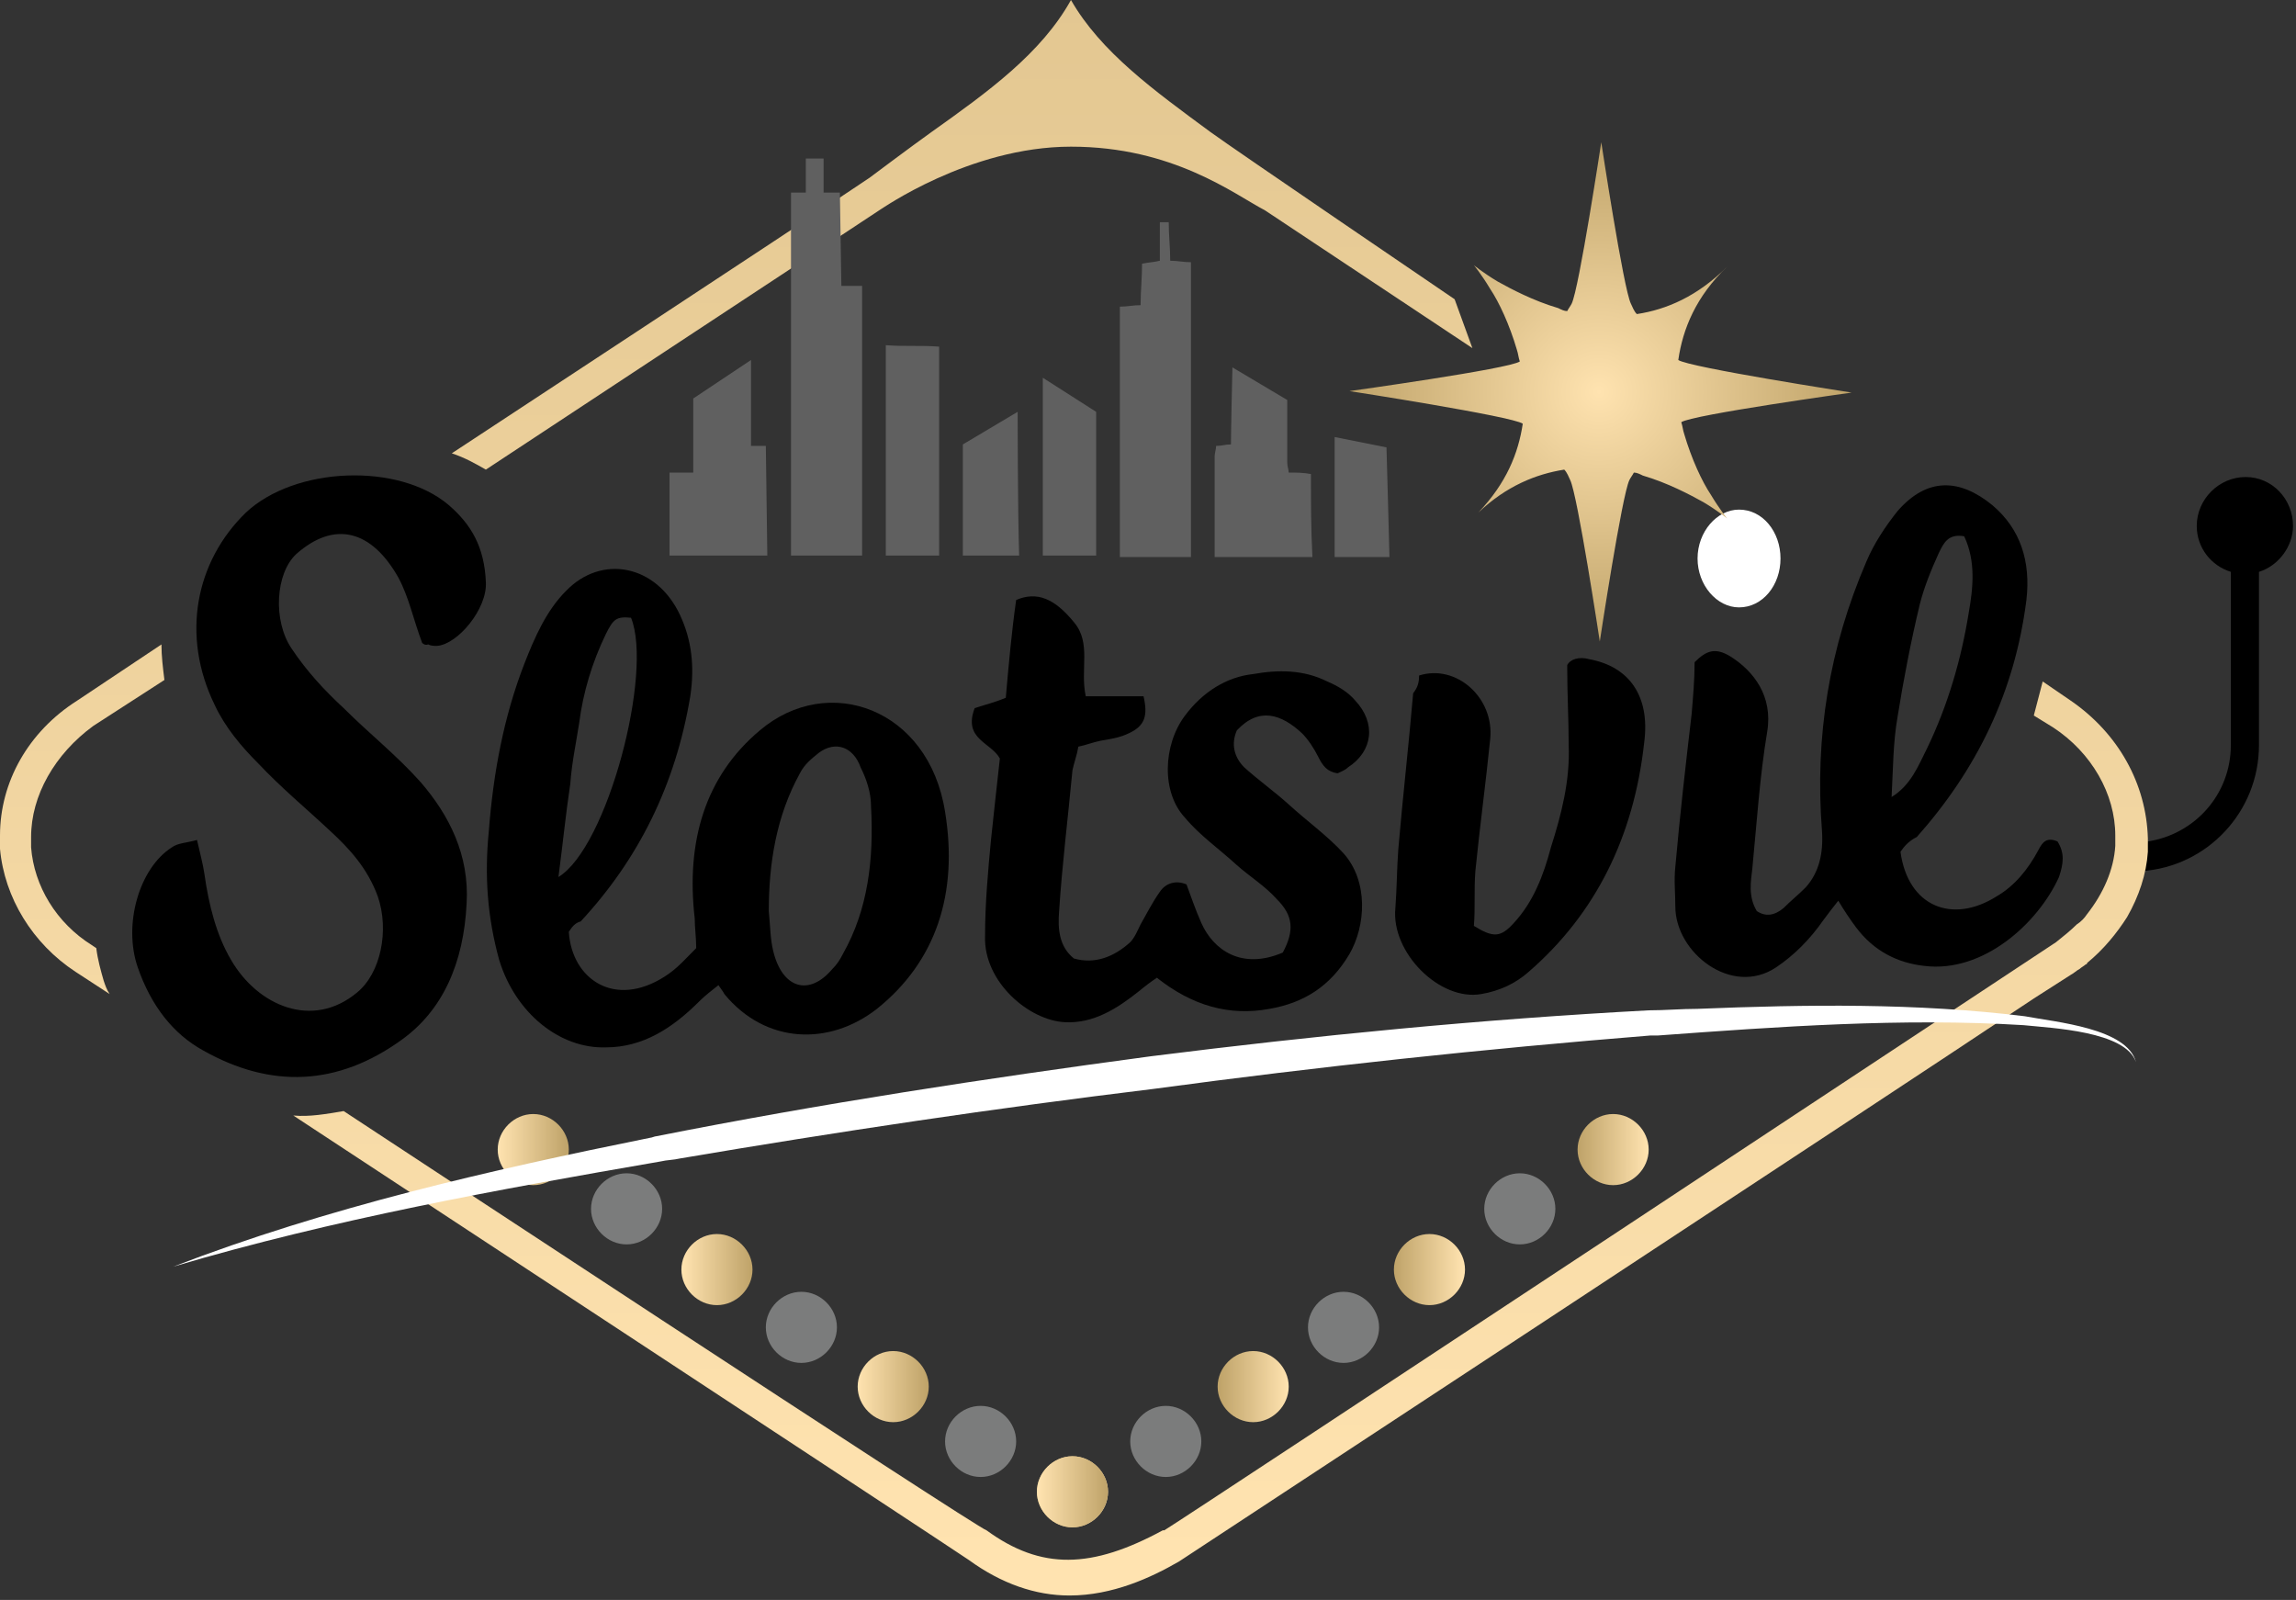 <svg version="1.2" xmlns="http://www.w3.org/2000/svg" viewBox="0 0 155 108" width="155" height="108">
	<rect x="0" y="0" width="155" height="108" fill="#333333" stroke="none"/>
	<title>slotsvil-svg</title>
	<defs>
		<linearGradient id="g1" x2="1" gradientUnits="userSpaceOnUse" gradientTransform="matrix(-4.715,0,0,-4.715,74.796,100.652)">
			<stop offset="0" stop-color="#ffe3b0"/>
			<stop offset="1" stop-color="#bfa369"/>
		</linearGradient>
		<linearGradient id="g2" x2="1" gradientUnits="userSpaceOnUse" gradientTransform="matrix(4.714,0,0,4.714,70.082,100.652)">
			<stop offset="0" stop-color="#ffe3b0"/>
			<stop offset="1" stop-color="#bfa369"/>
		</linearGradient>
		<linearGradient id="g3" x2="1" gradientUnits="userSpaceOnUse" gradientTransform="matrix(4.714,0,0,4.715,33.624,77.641)">
			<stop offset="0" stop-color="#ffe3b0"/>
			<stop offset="1" stop-color="#bfa369"/>
		</linearGradient>
		<linearGradient id="g4" x2="1" gradientUnits="userSpaceOnUse" gradientTransform="matrix(4.715,0,0,4.715,46.049,85.685)">
			<stop offset="0" stop-color="#ffe3b0"/>
			<stop offset="1" stop-color="#bfa369"/>
		</linearGradient>
		<linearGradient id="g5" x2="1" gradientUnits="userSpaceOnUse" gradientTransform="matrix(4.715,0,0,4.715,57.9,93.609)">
			<stop offset="0" stop-color="#ffe3b0"/>
			<stop offset="1" stop-color="#bfa369"/>
		</linearGradient>
		<linearGradient id="g6" x2="1" gradientUnits="userSpaceOnUse" gradientTransform="matrix(-4.715,0,0,-4.715,111.254,77.641)">
			<stop offset="0" stop-color="#ffe3b0"/>
			<stop offset="1" stop-color="#bfa369"/>
		</linearGradient>
		<linearGradient id="g7" x2="1" gradientUnits="userSpaceOnUse" gradientTransform="matrix(-4.715,0,0,-4.715,98.829,85.685)">
			<stop offset="0" stop-color="#ffe3b0"/>
			<stop offset="1" stop-color="#bfa369"/>
		</linearGradient>
		<linearGradient id="g8" x2="1" gradientUnits="userSpaceOnUse" gradientTransform="matrix(-4.715,0,0,-4.715,86.978,93.609)">
			<stop offset="0" stop-color="#ffe3b0"/>
			<stop offset="1" stop-color="#bfa369"/>
		</linearGradient>
		<radialGradient id="g9" cx="0" cy="0" r="1" gradientUnits="userSpaceOnUse" gradientTransform="matrix(16.982,0,0,16.982,107.941,26.452)">
			<stop offset="0" stop-color="#ffe3b0"/>
			<stop offset="1" stop-color="#bfa369"/>
		</radialGradient>
		<linearGradient id="g10" x2="1" gradientUnits="userSpaceOnUse" gradientTransform="matrix(0,-1406.337,1893.396,0,72.467,107.6)">
			<stop offset="0" stop-color="#ffe3b0"/>
			<stop offset=".109" stop-color="#d8bc85"/>
			<stop offset=".19" stop-color="#bfa369"/>
		</linearGradient>
	</defs>
	<style>
		.s0 { fill: #000000 } 
		.s1 { fill: #ffffff } 
		.s2 { fill: url(#g1) } 
		.s3 { fill: url(#g2) } 
		.s4 { fill: url(#g3) } 
		.s5 { fill: #7b7c7c } 
		.s6 { fill: url(#g4) } 
		.s7 { fill: url(#g5) } 
		.s8 { fill: url(#g6) } 
		.s9 { fill: url(#g7) } 
		.s10 { fill: url(#g8) } 
		.s11 { fill: url(#g9) } 
		.s12 { fill: url(#g10) } 
		.s13 { fill: #606060 } 
	</style>
	<g>
		<g>
			<g>
				<path fill-rule="evenodd" class="s0" d="m38.4 62.9c0.2 3.2 3.1 5.2 6.5 3 0.8-0.5 1.4-1.2 2.1-1.9 0-0.7-0.1-1.4-0.1-2-0.6-5.2 0.7-9.6 4.4-12.7 4.6-3.9 11.4-1.5 12.5 5.5 0.9 5.5-0.6 10.1-4.6 13.3-3.2 2.5-7.5 2.4-10.3-1-0.1-0.2-0.2-0.3-0.4-0.6-0.5 0.4-0.9 0.7-1.3 1.1-1.8 1.8-3.8 3.1-6.3 3.1-3.1 0.1-6.1-2.3-7.2-5.9-0.8-2.9-1-5.7-0.7-8.7 0.3-3.9 1-7.7 2.4-11.3 0.7-1.8 1.5-3.6 2.8-4.9 2.4-2.5 6.1-1.8 7.7 1.6 0.8 1.7 1 3.5 0.7 5.5-1 6-3.5 11-7.4 15.2-0.4 0.1-0.6 0.4-0.8 0.7zm13.5-1.4c0.1 1 0.1 1.9 0.3 2.7 0.6 2.5 2.4 3.1 4 1.2 0.3-0.3 0.5-0.6 0.7-1 1.7-3 2.1-6.4 1.9-10 0-0.9-0.3-1.8-0.7-2.6-0.5-1.4-1.7-1.8-2.8-1-0.5 0.4-1 0.8-1.3 1.4-1.6 2.9-2.1 6.1-2.1 9.3zm-14.2-2.3c3.3-2 6.4-13.8 4.9-17.5-1-0.1-1.2 0.1-1.7 1.1q-1.4 2.9-1.8 6c-0.2 1.3-0.5 2.7-0.6 4.1-0.3 2-0.5 4-0.8 6.3z"/>
			</g>
			<g>
				<path fill-rule="evenodd" class="s0" d="m128.3 57.5c0.5 3.7 3.5 4.9 6.5 3 1.2-0.7 2.1-1.8 2.8-3.1 0.3-0.6 0.6-0.9 1.3-0.6 0.5 0.8 0.4 1.5 0.1 2.4-1.4 3.1-5.1 6.5-9.1 6-1.8-0.2-3.4-1-4.6-2.6q-0.6-0.8-1.2-1.8c-0.4 0.5-0.7 0.9-1 1.3-0.9 1.3-2 2.4-3.2 3.2-3 2-6.8-1-6.8-4.1 0-0.9-0.1-1.8 0-2.7 0.3-3.4 0.7-6.9 1.1-10.3 0.1-1.2 0.2-2.3 0.2-3.5 0.8-0.8 1.4-1 2.4-0.4 1.6 1 2.9 2.7 2.5 5.1-0.5 3-0.7 6.1-1 9.2-0.1 0.9-0.3 1.9 0.3 2.9 0.6 0.4 1.2 0.3 1.8-0.2 0.5-0.5 1-0.9 1.5-1.4 0.9-1 1.2-2.3 1.1-3.8-0.5-6.4 0.5-12.4 3-18.2 0.5-1.2 1.3-2.4 2.1-3.4 2-2.3 4.2-2.2 6.4-0.4 1.9 1.6 2.6 3.8 2.3 6.4-0.8 6.3-3.4 11.5-7.4 16-0.6 0.3-0.9 0.7-1.1 1zm4.3-21.3c-1.1-0.2-1.4 0.5-1.7 1.1-0.5 1.1-1 2.3-1.3 3.5-0.6 2.5-1.1 5.1-1.5 7.6-0.3 1.7-0.3 3.5-0.4 5.4 1.3-0.8 1.8-2.1 2.4-3.3 1.4-2.9 2.3-6 2.8-9.1 0.3-1.7 0.5-3.5-0.3-5.2z"/>
			</g>
			<g>
				<path class="s0" d="m86.6 64.3c0.8-1.5 0.7-2.5-0.4-3.6-0.8-0.9-1.8-1.5-2.7-2.3-1.2-1.1-2.5-2-3.5-3.2-1.6-1.7-1.5-4.9 0-6.9 1.2-1.6 2.8-2.6 4.6-2.8 1.7-0.3 3.4-0.3 5 0.5 0.7 0.3 1.4 0.7 1.9 1.3 1.4 1.5 1.2 3.4-0.5 4.5-0.2 0.2-0.5 0.3-0.7 0.4-0.7-0.1-1-0.5-1.3-1.1-0.3-0.6-0.7-1.2-1.1-1.6-1.4-1.3-2.9-1.8-4.4-0.2-0.4 0.9-0.2 1.8 0.5 2.5 1 0.9 2 1.6 3 2.5 1.2 1.1 2.6 2.1 3.7 3.3 1.7 1.9 1.5 4.9 0.4 6.8-1.3 2.2-3.1 3.3-5.4 3.7-2.7 0.5-5.2-0.2-7.6-2.1q-0.6 0.4-1.2 0.9c-1.5 1.2-3.1 2.2-5 2.1-2.4-0.1-5.5-2.7-5.4-5.8 0-2.2 0.2-4.4 0.4-6.5 0.2-1.9 0.4-3.7 0.6-5.5-0.6-1.1-2.5-1.3-1.7-3.4 0.6-0.2 1.4-0.4 2.1-0.7 0.2-2.3 0.4-4.5 0.7-6.6 1.4-0.6 2.6-0.1 3.9 1.5 1.2 1.4 0.4 3.2 0.8 5q1.9 0 3.9 0c0.3 1.3 0.1 2-1 2.5-0.6 0.3-1.3 0.4-1.9 0.5-0.5 0.1-1 0.3-1.5 0.4-0.1 0.6-0.3 1.1-0.4 1.6-0.3 3.2-0.7 6.4-0.9 9.5-0.1 1.2 0 2.4 1 3.2 1.4 0.4 2.7-0.1 3.8-1.1 0.3-0.3 0.5-0.8 0.7-1.2 0.4-0.7 0.8-1.5 1.3-2.2 0.4-0.6 1.1-0.8 1.8-0.5 0.3 0.8 0.6 1.7 1 2.6 0.8 1.8 2.7 3.2 5.5 2z"/>
			</g>
			<g>
				<path class="s0" d="m28.5 43.4c-0.6-1.6-0.9-3.1-1.6-4.4-1.8-3.2-4.3-3.9-6.9-1.6-1.4 1.3-1.6 4.5-0.3 6.4 1 1.5 2.2 2.8 3.5 4 1.7 1.7 3.6 3.2 5.2 5 1.9 2.2 3.3 4.9 3.1 8.2-0.2 4-1.6 7.2-4.4 9.2-4.3 3.1-8.8 3.3-13.4 0.7-2-1.1-3.5-3-4.4-5.6-1-2.9 0.1-6.7 2.3-8.1 0.4-0.3 1-0.3 1.7-0.5 0.2 0.9 0.4 1.6 0.5 2.3 0.3 2.1 0.8 4.1 1.8 5.8 1.8 3.1 5.5 4.7 8.5 2.2 1.6-1.3 2.2-4.2 1.4-6.5-0.7-1.9-1.9-3.2-3.2-4.4-1.6-1.5-3.3-2.9-4.9-4.6-1.1-1.1-2.2-2.4-2.9-3.9-2.3-4.7-1.3-9.7 2.1-13 3.3-3.1 10.3-3.4 13.7-0.5 1.5 1.3 2.4 2.8 2.5 5.2 0.1 1.8-1.9 4.2-3.3 4.3-0.2 0-0.4 0-0.6-0.1-0.2 0.1-0.4-0.1-0.4-0.1z"/>
			</g>
			<g>
				<path class="s0" d="m95.8 45.6c2.5-0.8 5.1 1.5 4.8 4.3-0.3 3-0.7 5.9-1 8.9-0.1 1.3 0 2.5-0.1 3.7 1.3 0.8 1.8 0.8 2.7-0.2 1.3-1.4 2-3.2 2.5-5.1 0.7-2.2 1.3-4.5 1.2-6.9 0-1.7-0.1-3.4-0.1-5.4 0.2-0.4 0.8-0.6 1.5-0.4 2.7 0.5 4.1 2.5 3.7 5.6-0.7 6.4-3.3 11.6-7.8 15.5-0.9 0.8-2 1.3-3.2 1.5-2.8 0.5-6.1-2.8-5.8-5.8 0.1-1.3 0.1-2.7 0.2-4 0.3-3.5 0.7-7 1-10.5 0.3-0.4 0.4-0.7 0.4-1.2z"/>
			</g>
			<g>
				<path class="s1" d="m117.4 41c-1.5 0-2.8-1.5-2.8-3.3 0-1.8 1.3-3.3 2.8-3.3 1.6 0 2.8 1.5 2.8 3.3 0 1.8-1.2 3.3-2.8 3.3z"/>
			</g>
		</g>
	</g>
	<path class="s0" d="m151.6 32.2c-1.8 0-3.3 1.5-3.3 3.3 0 1.5 1 2.7 2.3 3.1v11.7c0 3.3-2.4 6-5.6 6.5 0-0.2-0.1 1-0.4 2 4.4-0.3 7.9-4 7.9-8.5v-11.7c1.3-0.4 2.3-1.7 2.3-3.1 0-1.8-1.4-3.3-3.2-3.3z"/>
	<path class="s2" d="m72.4 103.1c-1.3 0-2.4-1.1-2.4-2.4 0-1.3 1.1-2.4 2.4-2.4 1.3 0 2.4 1.1 2.4 2.4 0 1.3-1.1 2.4-2.4 2.4z"/>
	<g>
		<path class="s3" d="m72.4 103.1c-1.3 0-2.4-1.1-2.4-2.4 0-1.3 1.1-2.4 2.4-2.4 1.3 0 2.4 1.1 2.4 2.4 0 1.3-1.1 2.4-2.4 2.4z"/>
		<path class="s4" d="m36 80c-1.3 0-2.4-1.1-2.4-2.4 0-1.3 1.1-2.4 2.4-2.4 1.3 0 2.4 1.1 2.4 2.4 0 1.3-1.1 2.4-2.4 2.4z"/>
		<path class="s5" d="m42.3 84c-1.3 0-2.4-1.1-2.4-2.4 0-1.3 1.1-2.4 2.4-2.4 1.3 0 2.4 1.1 2.4 2.4 0 1.3-1.1 2.4-2.4 2.4z"/>
		<path class="s6" d="m48.4 88.1c-1.3 0-2.4-1.1-2.4-2.4 0-1.3 1.1-2.4 2.4-2.4 1.3 0 2.4 1.1 2.4 2.4 0 1.3-1.1 2.4-2.4 2.4z"/>
		<path class="s5" d="m54.1 92c-1.3 0-2.4-1.1-2.4-2.4 0-1.3 1.1-2.4 2.4-2.4 1.3 0 2.4 1.1 2.4 2.4 0 1.3-1.1 2.4-2.4 2.4z"/>
		<path class="s7" d="m60.3 96c-1.3 0-2.4-1.1-2.4-2.4 0-1.3 1.1-2.4 2.4-2.4 1.3 0 2.4 1.1 2.4 2.4 0 1.3-1.1 2.4-2.4 2.4z"/>
		<path class="s5" d="m66.2 99.7c-1.3 0-2.4-1.1-2.4-2.4 0-1.3 1.1-2.4 2.4-2.4 1.3 0 2.4 1.1 2.4 2.4 0 1.3-1.1 2.4-2.4 2.4z"/>
		<path class="s8" d="m108.9 80c-1.3 0-2.4-1.1-2.4-2.4 0-1.3 1.1-2.4 2.4-2.4 1.3 0 2.4 1.1 2.4 2.4 0 1.3-1.1 2.4-2.4 2.4z"/>
		<path class="s5" d="m102.6 84c-1.3 0-2.4-1.1-2.4-2.4 0-1.3 1.1-2.4 2.4-2.4 1.3 0 2.4 1.1 2.4 2.4 0 1.3-1.1 2.4-2.4 2.4z"/>
		<path class="s9" d="m96.5 88.1c-1.3 0-2.4-1.1-2.4-2.4 0-1.3 1.1-2.4 2.4-2.4 1.3 0 2.4 1.1 2.4 2.4 0 1.3-1.1 2.4-2.4 2.4z"/>
		<path class="s5" d="m90.7 92c-1.3 0-2.4-1.1-2.4-2.4 0-1.3 1.1-2.4 2.4-2.4 1.3 0 2.4 1.1 2.4 2.4 0 1.3-1.1 2.4-2.4 2.4z"/>
		<path class="s10" d="m84.6 96c-1.3 0-2.4-1.1-2.4-2.4 0-1.3 1.1-2.4 2.4-2.4 1.3 0 2.4 1.1 2.4 2.4 0 1.3-1.1 2.4-2.4 2.4z"/>
		<path class="s5" d="m78.7 99.7c-1.3 0-2.4-1.1-2.4-2.4 0-1.3 1.1-2.4 2.4-2.4 1.3 0 2.4 1.1 2.4 2.4 0 1.3-1.1 2.4-2.4 2.4z"/>
	</g>
	<path class="s11" d="m113.7 29.3c-0.1-0.3-0.1-0.5-0.2-0.8 0.7-0.5 11.5-2 11.5-2 0 0-11-1.7-11.7-2.2 0.3-2.1 1.2-4.3 3.3-6.3l0.1-0.1-0.1 0.1c-2 2-4.1 2.9-6.1 3.2-0.2-0.2-0.3-0.5-0.4-0.7-0.5-1-2-10.9-2-10.9 0 0-1.5 9.9-2 10.9-0.1 0.2-0.2 0.3-0.3 0.5-0.2 0-0.4-0.1-0.6-0.2-1.7-0.5-3.2-1.3-4.1-1.8-1-0.6-1.6-1.1-1.6-1.1 0 0 0.5 0.6 1.1 1.6 0.6 0.9 1.3 2.4 1.8 4.1 0.1 0.3 0.1 0.5 0.2 0.8-0.7 0.5-11.5 2-11.5 2 0 0 11 1.7 11.7 2.2-0.3 2-1.1 4-3 6q-0.1 0.1-0.3 0.3 0.2-0.2 0.3-0.3c1.9-1.8 3.9-2.6 5.8-2.9 0.2 0.2 0.3 0.5 0.4 0.7 0.5 1 2 10.9 2 10.9 0 0 1.5-9.9 2-10.9 0.1-0.2 0.2-0.3 0.3-0.5 0.2 0 0.4 0.1 0.6 0.2 1.7 0.5 3.2 1.3 4.1 1.8 1 0.6 1.6 1.1 1.6 1.1 0 0-0.5-0.6-1.1-1.6-0.6-0.9-1.3-2.4-1.8-4.1z"/>
	<path fill-rule="evenodd" class="s12" d="m6.3 49l4.8-3.1c-0.1-0.8-0.2-1.6-0.2-2.4l-5.7 3.8c-3.3 2.1-5.2 5.5-5.2 9.1q0 0.5 0 0.9c0.3 3.3 2.2 6.4 5.1 8.3l2.3 1.5c-0.2-0.3-0.3-0.6-0.4-0.9-0.2-0.7-0.4-1.4-0.5-2.2l-0.3-0.2c-2.4-1.5-3.9-4-4.1-6.6 0-0.2 0-0.5 0-0.7 0-2.8 1.6-5.6 4.2-7.5zm91.9-28.8c0 0-15-10.2-16.5-11.3-3.8-2.8-7.4-5.4-9.4-8.9-2 3.6-5.6 6.2-9.4 8.9-1.4 1-4.2 3.1-4.2 3.1-5.8 3.9-26.7 17.6-28.2 18.6 0.9 0.3 1.6 0.7 2.3 1.1 1.8-1.2 24.3-16 26.7-17.6-0.1 0.1 5.9-4.2 12.8-4.2 6.9 0 11 3.2 13.1 4.3 0.3 0.2 14 9.3 14 9.3zm-12.8-6q0 0 0 0 0 0 0 0zm54.4 33.1l-1.9-1.3-0.6 2.3 1.3 0.8c2.6 1.7 4.2 4.5 4.2 7.3 0 0.2 0 0.5 0 0.7-0.1 1.6-0.8 3.2-1.9 4.6-0.2 0.3-0.4 0.5-0.7 0.7-0.4 0.4-0.9 0.8-1.4 1.2 0 0-58.4 38.6-60.2 39.7h-0.1c-4.8 2.6-8.2 2.7-11.9 0-0.4 0-43.4-28.3-43.4-28.3-1.2 0.2-2.3 0.4-3.4 0.3 0 0 44.9 29.5 45.6 30 2.2 1.6 4.5 2.4 6.8 2.4 2.9 0 5.5-1.2 7.4-2.3 0.6-0.4 46.3-30.4 57.7-38l2.5-1.6c0.2-0.1 0.4-0.3 0.6-0.4 0.1-0.1 0.3-0.2 0.4-0.3 0 0 0.1 0 0.1-0.1 1.1-0.9 2-2 2.7-3.1 0.8-1.4 1.3-2.9 1.4-4.4q0-0.4 0-0.9c-0.1-3.7-2-7.1-5.2-9.3zm-78.3-34.5zm4.8-3.1zm0.1-0.1z"/>
	<path class="s1" d="m136.7 68.6c-7.3-0.9-14.7-0.8-22.1-0.5-1.1 0-2.2 0.1-3.3 0.1-11.3 0.6-22.5 1.7-33.6 3.1-11.2 1.5-22.3 3.2-33.4 5.4-0.1 0-0.3 0.1-0.4 0.1-10.9 2.2-21.8 4.7-32.2 8.7 10.8-3.2 21.9-5.2 32.9-7.1 0.4-0.1 0.9-0.1 1.3-0.2 10.6-1.8 21.3-3.4 32-4.7 11.1-1.5 22.3-2.7 33.5-3.6 0.2 0 0.3 0 0.5 0 8.2-0.6 16.5-1.2 24.7-0.7 1.9 0.2 6.9 0.4 7.6 2.5-0.6-2.3-5.4-2.7-7.5-3.1z"/>
	<g>
		<g>
			<path class="s13" d="m68.7 27.8l-3.7 2.2v7.5h3.8c-0.1-3.2-0.1-9.7-0.1-9.7z"/>
			<path class="s13" d="m80.4 17.7c-0.5 0-0.9-0.1-1.4-0.1 0-0.9-0.1-1.7-0.1-2.6q-0.3 0-0.6 0c0 0.9 0 1.7 0 2.6-0.4 0.1-0.7 0.1-1.2 0.2 0 0.9-0.1 1.9-0.1 2.8-0.5 0-0.9 0.1-1.4 0.1 0 5.6 0 11.2 0 16.9h4.8c0-6.7 0-13.3 0-19.9z"/>
			<path class="s13" d="m93.6 30.2l-3.5-0.7c0 0 0 6.4 0 8.1h3.7c0-0.3-0.2-7.4-0.2-7.4z"/>
			<path class="s13" d="m88.5 32c-0.5-0.1-1-0.1-1.5-0.1 0-0.2-0.1-0.4-0.1-0.7 0-1.1 0-2.3 0-3.4 0-0.2 0-0.8 0-0.8l-3.7-2.2c0 0-0.1 4.2-0.1 5.2-0.4 0-0.6 0.1-1 0.1 0 0.2-0.1 0.5-0.1 0.7q0 3 0 6c0 0.2 0 0.5 0 0.8h6.6c-0.1-1.9-0.1-3.7-0.1-5.6z"/>
			<path class="s13" d="m74 27.8l-3.6-2.3v12h3.6c0-0.3 0-9.7 0-9.7z"/>
			<path class="s13" d="m63.4 34.6q0-1.5 0-3 0-1.5 0-3c0-1 0-4.1 0-5.2-1.2-0.1-2.4 0-3.6-0.1 0 4.1 0 10.2 0 14.2h3.6c0-0.9 0-1.9 0-2.9z"/>
			<path class="s13" d="m58.2 19.3h-1.4l-0.1-6.3h-1.1v-2.3h-1.2v2.3h-1c0 0 0 22.4 0 24.5h4.8c0-6 0-18.2 0-18.2z"/>
			<path class="s13" d="m51.7 30.1h-1v-5.8l-3.9 2.6v5h-1.6c0 0 0 3.7 0 5.6h6.6c0-0.2-0.1-7.4-0.1-7.4z"/>
		</g>
	</g>
</svg>